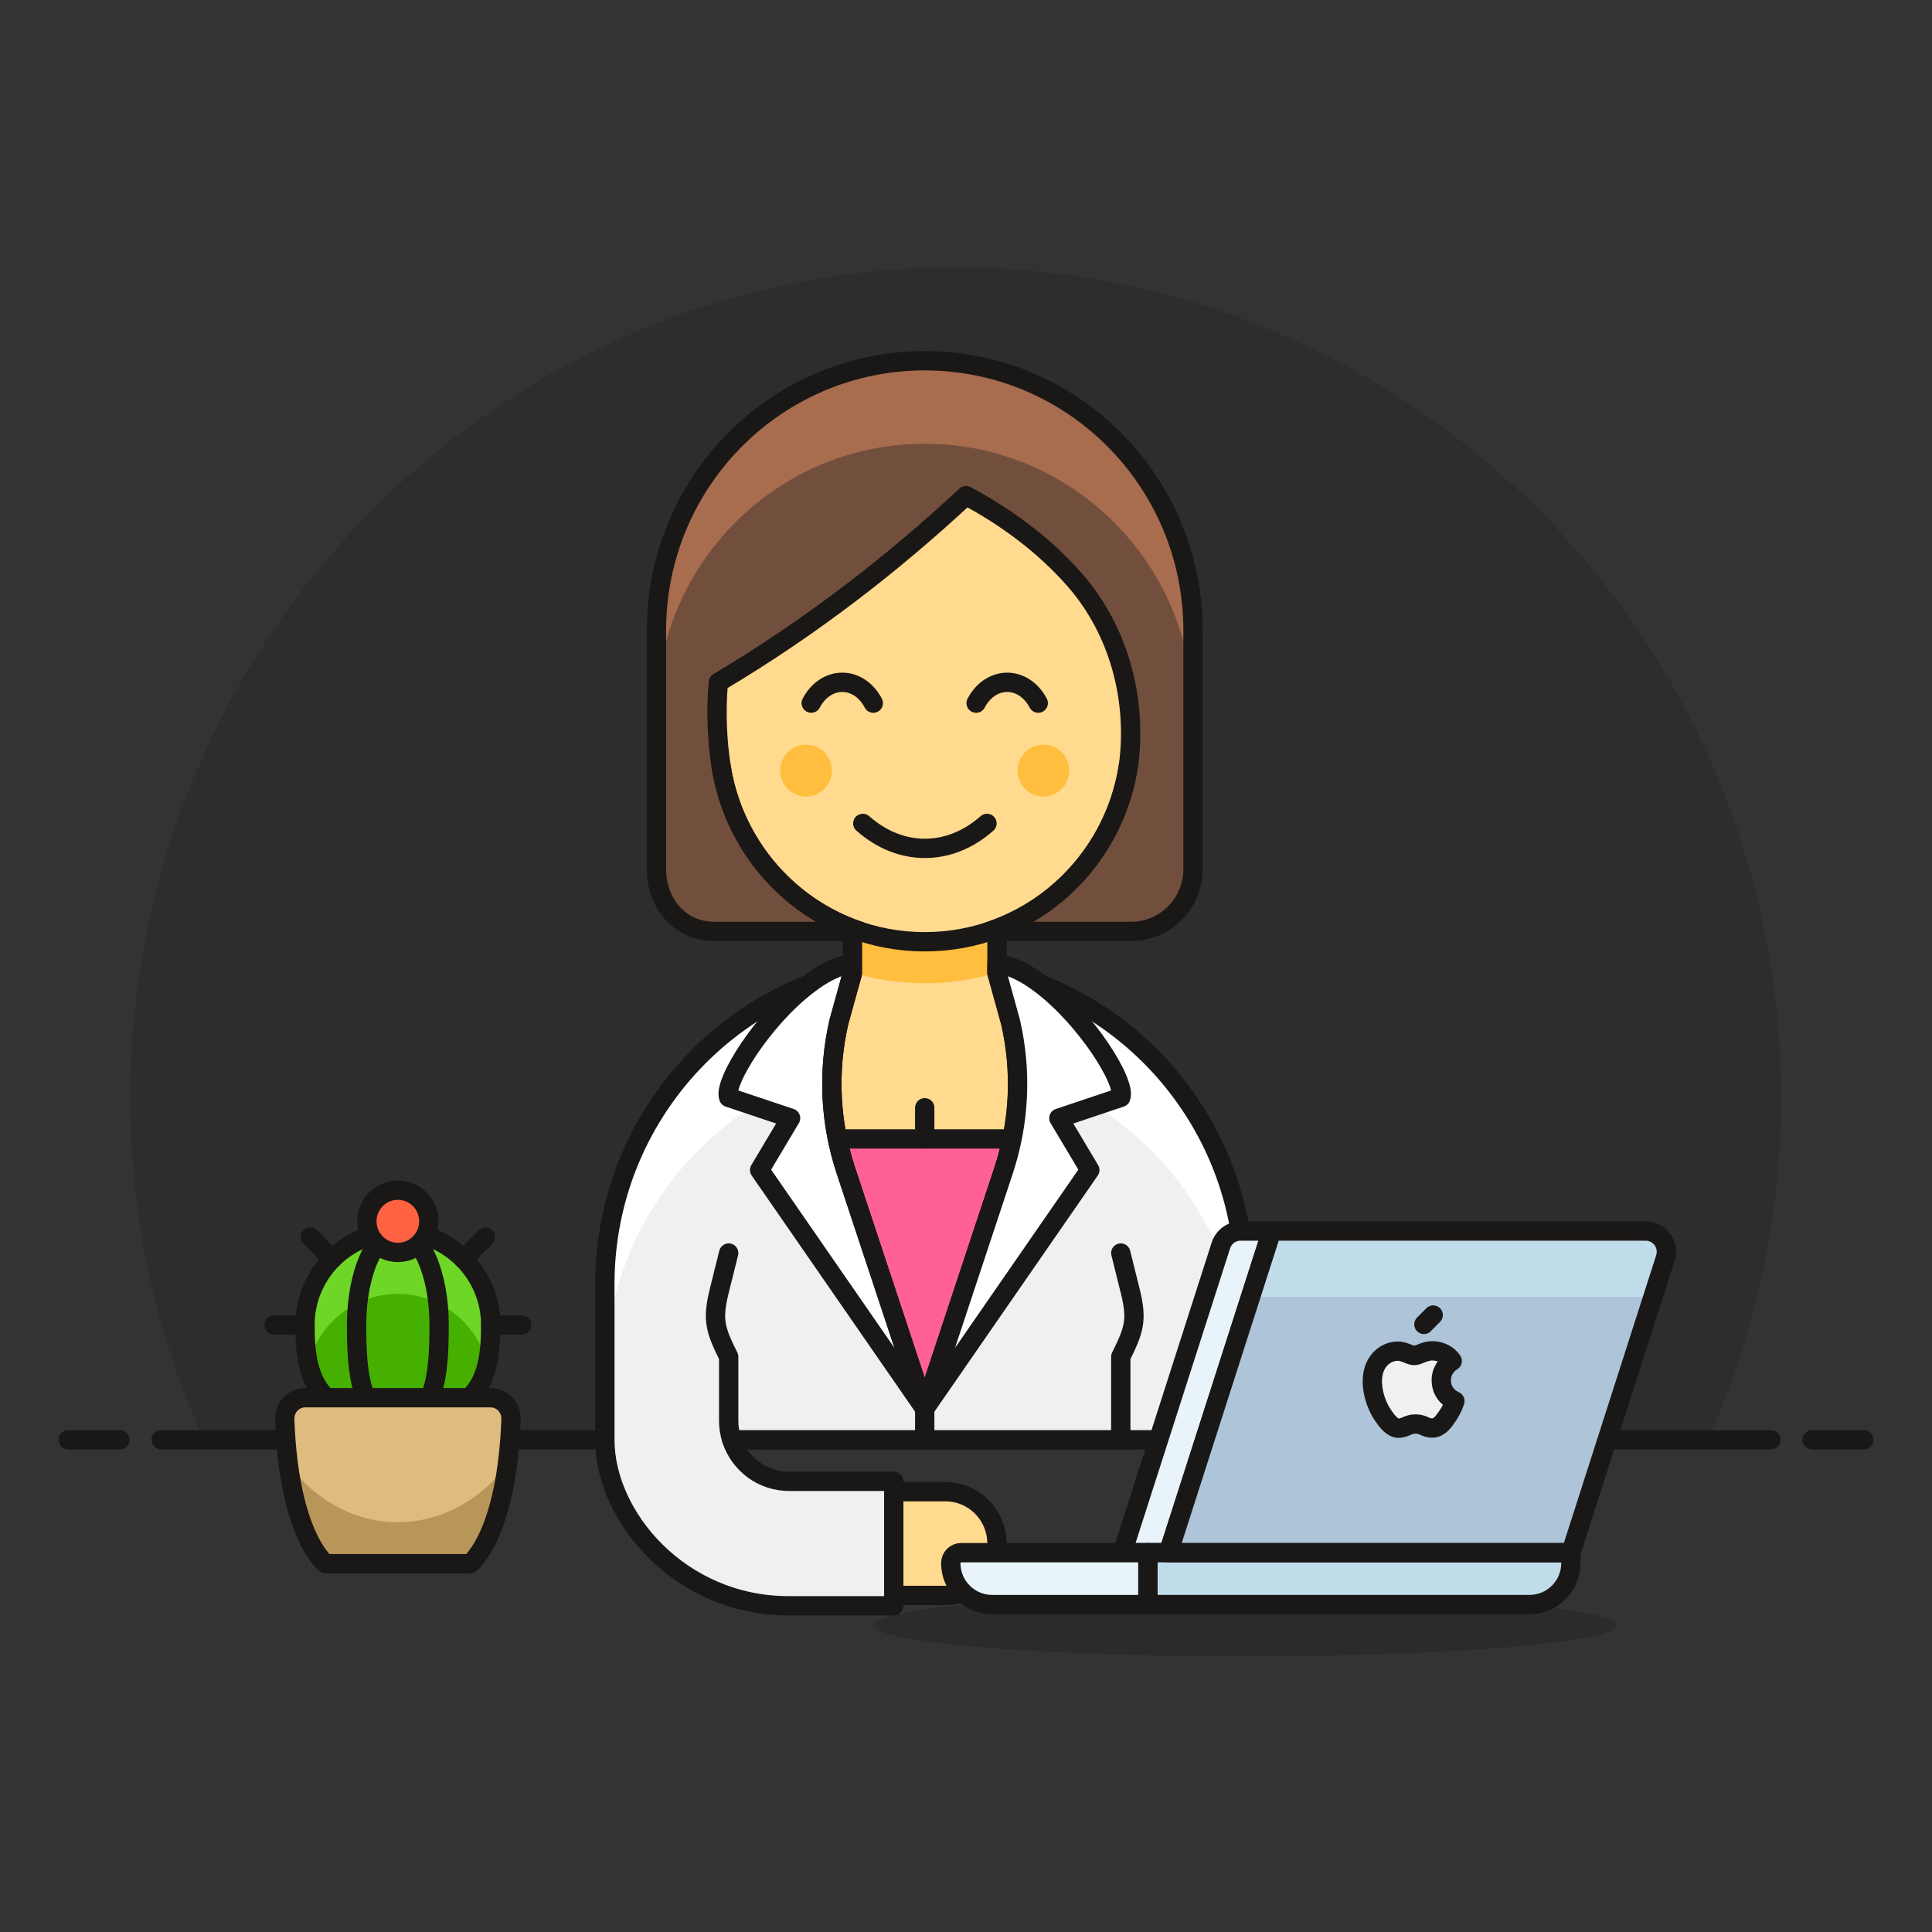 <?xml version="1.0" encoding="UTF-8"?>
<svg width="300px" height="300px" viewBox="0 0 300 300" version="1.1" xmlns="http://www.w3.org/2000/svg" xmlns:xlink="http://www.w3.org/1999/xlink">
    <rect x="0" y="0" width="300" height="300" fill="#333333" stroke="none"/>
    <!-- Generator: Sketch 51.2 (57519) - http://www.bohemiancoding.com/sketch -->
    <title>user</title>
    <desc>Created with Sketch.</desc>
    <defs></defs>
    <g id="user" stroke="none" stroke-width="1" fill="none" fill-rule="evenodd">
        <g id="72--work-laptop-female-asian-2" transform="translate(150, 170.5) scale(-1, 1) translate(-150, -170.5) translate(10, 41.5)">
            <path d="M269.784,128.905 C269.784,57.723 212.394,0.016 141.602,0.016 C70.807,0.016 13.42,57.723 13.42,128.905 C13.42,147.867 17.525,165.857 24.838,182.071 L258.363,182.071 C265.679,165.857 269.784,147.867 269.784,128.905" id="Fill-1" fill-opacity="0.12" fill="#000000"></path>
            <path d="M15.023,182.071 L264.977,182.071" id="Stroke-5" stroke="#1A1816" stroke-width="3" stroke-linecap="round" stroke-linejoin="round"></path>
            <path d="M0.602,182.071 L8.614,182.071" id="Stroke-7" stroke="#1A1816" stroke-width="3" stroke-linecap="round" stroke-linejoin="round"></path>
            <path d="M271.386,182.071 L279.398,182.071" id="Stroke-9" stroke="#1A1816" stroke-width="3" stroke-linecap="round" stroke-linejoin="round"></path>
            <path d="M228.222,149.755 C236.185,149.755 242.643,156.247 242.643,164.255 C242.643,172.262 241.04,178.755 228.222,178.755 C215.404,178.755 213.802,172.262 213.802,164.255 C213.802,156.247 220.259,149.755 228.222,149.755" id="Fill-11" fill="#46B000"></path>
            <path d="M228.222,159.421 C234.907,159.421 240.476,164.019 242.111,170.229 C242.521,168.405 242.643,166.388 242.643,164.255 C242.643,156.244 236.185,149.755 228.222,149.755 C220.259,149.755 213.802,156.244 213.802,164.255 C213.802,166.388 213.923,168.405 214.334,170.229 C215.965,164.019 221.534,159.421 228.222,159.421" id="Fill-13" fill="#6DD627"></path>
            <path d="M228.222,149.755 C236.185,149.755 242.643,156.247 242.643,164.255 C242.643,172.262 241.04,178.755 228.222,178.755 C215.404,178.755 213.802,172.262 213.802,164.255 C213.802,156.247 220.259,149.755 228.222,149.755 Z" id="Stroke-15" stroke="#1A1816" stroke-width="3" stroke-linecap="round" stroke-linejoin="round"></path>
            <path d="M234.631,164.255 C234.631,172.262 233.917,178.755 228.222,178.755 C222.524,178.755 221.813,172.262 221.813,164.255 C221.813,156.247 224.684,149.755 228.222,149.755 C231.76,149.755 234.631,156.247 234.631,164.255 Z" id="Stroke-17" stroke="#1A1816" stroke-width="3" stroke-linecap="round" stroke-linejoin="round"></path>
            <path d="M241.816,150.584 L238.416,154.003" id="Stroke-19" stroke="#1A1816" stroke-width="3" stroke-linecap="round" stroke-linejoin="round"></path>
            <path d="M247.449,164.255 L242.643,164.255" id="Stroke-21" stroke="#1A1816" stroke-width="3" stroke-linecap="round" stroke-linejoin="round"></path>
            <path d="M214.625,150.584 L218.025,154.003" id="Stroke-23" stroke="#1A1816" stroke-width="3" stroke-linecap="round" stroke-linejoin="round"></path>
            <path d="M208.995,164.255 L213.802,164.255" id="Stroke-25" stroke="#1A1816" stroke-width="3" stroke-linecap="round" stroke-linejoin="round"></path>
            <path d="M233.029,148.144 C233.029,150.812 230.875,152.977 228.222,152.977 C225.569,152.977 223.415,150.812 223.415,148.144 C223.415,145.472 225.569,143.31 228.222,143.31 C230.875,143.31 233.029,145.472 233.029,148.144" id="Fill-27" fill="#FF6242"></path>
            <path d="M233.029,148.144 C233.029,150.812 230.875,152.977 228.222,152.977 C225.569,152.977 223.415,150.812 223.415,148.144 C223.415,145.472 225.569,143.31 228.222,143.31 C230.875,143.31 233.029,145.472 233.029,148.144 Z" id="Stroke-29" stroke="#1A1816" stroke-width="3" stroke-linecap="round" stroke-linejoin="round"></path>
            <path d="M213.855,175.532 C212.986,175.532 212.153,175.887 211.548,176.518 C210.945,177.147 210.621,177.997 210.653,178.871 C211.288,196.999 217.005,201.31 217.005,201.31 L239.437,201.31 C239.437,201.31 245.157,196.999 245.791,178.871 C245.82,177.997 245.497,177.147 244.894,176.518 C244.288,175.89 243.455,175.532 242.587,175.532 L213.855,175.532 Z" id="Fill-31" fill="#DEBB7E"></path>
            <path d="M228.222,194.866 C221.416,194.866 215.33,191.37 211.216,185.869 C212.818,198.143 217.006,201.31 217.006,201.31 L239.438,201.31 C239.438,201.31 243.623,198.143 245.229,185.869 C241.114,191.37 235.029,194.866 228.222,194.866" id="Fill-33" fill="#B89558"></path>
            <path d="M213.855,175.532 C212.986,175.532 212.153,175.887 211.548,176.518 C210.945,177.147 210.621,177.997 210.653,178.871 C211.288,196.999 217.005,201.31 217.005,201.31 L239.437,201.31 C239.437,201.31 245.157,196.999 245.791,178.871 C245.82,177.997 245.497,177.147 244.894,176.518 C244.288,175.89 243.455,175.532 242.587,175.532 L213.855,175.532 Z" id="Stroke-35" stroke="#1A1816" stroke-width="3" stroke-linecap="round" stroke-linejoin="round"></path>
            <path d="M135.193,198.182 C135.193,202.629 138.779,206.238 143.205,206.238 L160.83,206.238 L160.83,190.127 L143.205,190.127 C138.779,190.127 135.193,193.733 135.193,198.182" id="Fill-51" fill="#FFDA8F"></path>
            <path d="M135.193,198.182 C135.193,202.629 138.779,206.238 143.205,206.238 L160.83,206.238 L160.83,190.127 L143.205,190.127 C138.779,190.127 135.193,193.733 135.193,198.182 Z" id="Stroke-53" stroke="#1A1816" stroke-width="3" stroke-linecap="round" stroke-linejoin="round"></path>
            <path d="M146.409,107.96 C118.975,107.96 96.739,130.319 96.739,157.905 L96.739,182.071 L176.378,182.071 C175.141,185.812 171.632,188.516 167.505,188.516 L151.216,188.516 L151.216,207.849 L167.505,207.849 C184.479,207.849 196.08,193.952 196.08,182.071 L196.08,157.905 C196.08,130.319 173.843,107.96 146.409,107.96" id="Fill-55" fill="#F0F0F0"></path>
            <path d="M146.409,107.96 C118.975,107.96 96.739,130.319 96.739,157.905 L96.739,172.405 C96.739,144.819 118.975,122.46 146.409,122.46 C173.843,122.46 196.08,144.819 196.08,172.405 L196.08,157.905 C196.08,130.319 173.843,107.96 146.409,107.96" id="Fill-57" fill="#FFFFFF"></path>
            <path d="M146.409,107.96 C118.975,107.96 96.739,130.319 96.739,157.905 L96.739,182.071 L176.378,182.071 C175.141,185.812 171.632,188.516 167.505,188.516 L151.216,188.516 L151.216,207.849 L167.505,207.849 C184.479,207.849 196.08,193.952 196.08,182.071 L196.08,157.905 C196.08,130.319 173.843,107.96 146.409,107.96 Z" id="Stroke-59" stroke="#1A1816" stroke-width="3" stroke-linecap="round" stroke-linejoin="round"></path>
            <path d="M159.741,117.208 L157.626,109.572 L157.626,98.294 L135.194,98.294 L135.194,109.572 L133.082,117.208 C131.316,124.877 131.701,132.836 134.168,140.279 L146.41,177.238 L158.651,140.279 C161.122,132.836 161.503,124.877 159.741,117.208" id="Fill-61" fill="#FFDA8F"></path>
            <path d="M132.871,135.349 C133.211,137.012 133.631,138.658 134.166,140.279 L146.41,177.238 L158.652,140.279 C159.187,138.658 159.61,137.012 159.946,135.349 L132.871,135.349 Z" id="Fill-63" fill="#FF6196"></path>
            <path d="M132.871,135.349 C133.211,137.012 133.631,138.658 134.166,140.279 L146.41,177.238 L158.652,140.279 C159.187,138.658 159.61,137.012 159.946,135.349 L132.871,135.349 Z" id="Stroke-65" stroke="#1A1816" stroke-width="3" stroke-linecap="round" stroke-linejoin="round"></path>
            <path d="M176.852,128.905 L167.239,132.127 L172.045,140.182 L146.409,177.238 L158.65,140.279 C161.121,132.836 161.502,124.877 159.74,117.208 L157.625,109.571 L157.625,108.089 C159.836,108.411 162.272,109.636 164.547,111.408 C171.501,116.692 177.721,126.585 176.852,128.905" id="Fill-67" fill="#FFFFFF"></path>
            <path d="M176.852,128.905 L167.239,132.127 L172.045,140.182 L146.409,177.238 L158.65,140.279 C161.121,132.836 161.502,124.877 159.74,117.208 L157.625,109.571 L157.625,108.089 C159.836,108.411 162.272,109.636 164.547,111.408 C171.501,116.692 177.721,126.585 176.852,128.905 Z" id="Stroke-69" stroke="#1A1816" stroke-width="3" stroke-linecap="round" stroke-linejoin="round"></path>
            <path d="M146.409,177.238 L146.409,182.071" id="Stroke-71" stroke="#1A1816" stroke-width="3" stroke-linecap="round" stroke-linejoin="round"></path>
            <path d="M135.193,109.526 C138.747,110.592 142.509,111.182 146.409,111.182 C150.309,111.182 154.071,110.592 157.625,109.526 L157.625,98.293 L135.193,98.293 L135.193,109.526 Z" id="Fill-73" fill="#FFBE3D"></path>
            <path d="M159.741,117.208 L157.626,109.572 L157.626,98.294 L135.194,98.294 L135.194,109.572 L133.082,117.208 C131.316,124.877 131.701,132.836 134.168,140.279 L146.41,177.238 L158.651,140.279 C161.122,132.836 161.503,124.877 159.741,117.208 Z" id="Stroke-75" stroke="#1A1816" stroke-width="3" stroke-linecap="round" stroke-linejoin="round"></path>
            <path d="M178.455,64.46 L178.455,56.405 C178.455,38.608 164.108,24.182 146.409,24.182 C128.714,24.182 114.364,38.608 114.364,56.405 L114.364,64.46 C110.826,64.46 107.955,67.344 107.955,70.905 C107.955,74.462 110.826,77.349 114.364,77.349 C114.498,77.349 114.623,77.317 114.758,77.307 C117.065,92.825 130.332,104.738 146.409,104.738 C162.486,104.738 175.753,92.825 178.064,77.307 C178.195,77.317 178.32,77.349 178.455,77.349 C181.992,77.349 184.864,74.462 184.864,70.905 C184.864,67.344 181.992,64.46 178.455,64.46" id="Fill-77" fill="#FFDA8F"></path>
            <path d="M178.455,64.46 L178.455,56.405 C178.455,38.608 164.108,24.182 146.409,24.182 C128.714,24.182 114.364,38.608 114.364,56.405 L114.364,64.46 C110.826,64.46 107.955,67.344 107.955,70.905 C107.955,74.462 110.826,77.349 114.364,77.349 C114.498,77.349 114.623,77.317 114.758,77.307 C117.065,92.825 130.332,104.738 146.409,104.738 C162.486,104.738 175.753,92.825 178.064,77.307 C178.195,77.317 178.32,77.349 178.455,77.349 C181.992,77.349 184.864,74.462 184.864,70.905 C184.864,67.344 181.992,64.46 178.455,64.46 Z" id="Stroke-79" stroke="#1A1816" stroke-width="3" stroke-linecap="round" stroke-linejoin="round"></path>
            <path d="M136.742,86.36 C142.578,91.528 150.185,91.528 156.024,86.36" id="Stroke-81" stroke="#1A1816" stroke-width="3" stroke-linecap="round" stroke-linejoin="round"></path>
            <path d="M131.989,78.155 C131.989,80.378 130.194,82.182 127.983,82.182 C125.772,82.182 123.977,80.378 123.977,78.155 C123.977,75.931 125.772,74.127 127.983,74.127 C130.194,74.127 131.989,75.931 131.989,78.155" id="Fill-83" fill="#FFBE3D"></path>
            <path d="M160.83,78.155 C160.83,80.378 162.624,82.182 164.835,82.182 C167.046,82.182 168.841,80.378 168.841,78.155 C168.841,75.931 167.046,74.127 164.835,74.127 C162.624,74.127 160.83,75.931 160.83,78.155" id="Fill-85" fill="#FFBE3D"></path>
            <path d="M164.034,67.682 C163.041,65.785 161.297,64.451 159.214,64.451 C157.131,64.451 155.385,65.785 154.395,67.682" id="Stroke-87" stroke="#1A1816" stroke-width="3" stroke-linecap="round" stroke-linejoin="round"></path>
            <path d="M138.426,67.682 C137.433,65.785 135.689,64.451 133.606,64.451 C131.523,64.451 129.777,65.785 128.783,67.682" id="Stroke-89" stroke="#1A1816" stroke-width="3" stroke-linecap="round" stroke-linejoin="round"></path>
            <path d="M120.773,140.182 L125.58,132.127 L115.966,128.905 C115.097,126.585 121.317,116.692 128.275,111.408 C130.547,109.636 132.982,108.411 135.193,108.089 L135.193,109.571 L133.081,117.208 C131.316,124.877 131.7,132.836 134.168,140.279 L146.409,177.238 L120.773,140.182 Z" id="Fill-91" fill="#FFFFFF"></path>
            <path d="M120.773,140.182 L125.58,132.127 L115.966,128.905 C115.097,126.585 121.317,116.692 128.275,111.408 C130.547,109.636 132.982,108.411 135.193,108.089 L135.193,109.571 L133.081,117.208 C131.316,124.877 131.7,132.836 134.168,140.279 L146.409,177.238 L120.773,140.182 Z" id="Stroke-93" stroke="#1A1816" stroke-width="3" stroke-linecap="round" stroke-linejoin="round"></path>
            <path d="M115.966,182.071 L115.966,169.182 C113.896,165.023 113.377,163.479 114.498,158.971 L115.966,153.071" id="Stroke-95" stroke="#1A1816" stroke-width="3" stroke-linecap="round" stroke-linejoin="round"></path>
            <path d="M176.377,182.071 C176.684,181.14 176.851,180.148 176.851,179.117 L176.851,169.182 C178.921,165.023 179.44,163.479 178.319,158.971 L176.851,153.071" id="Stroke-97" stroke="#1A1816" stroke-width="3" stroke-linecap="round" stroke-linejoin="round"></path>
            <path d="M146.409,135.349 L146.409,130.516" id="Stroke-99" stroke="#1A1816" stroke-width="3" stroke-linecap="round" stroke-linejoin="round"></path>
            <path d="M146.409,14.516 C123.4,14.516 104.75,33.269 104.75,56.405 L104.75,93.46 C104.75,98.799 109.057,103.127 114.364,103.127 L136.385,103.127 C125.073,99.376 116.562,89.442 114.758,77.307 C113.428,67.212 116.187,56.476 123.067,48.597 C128.076,42.858 134.296,38.479 140,35.46 C151.472,46.142 164.13,55.928 178.455,64.454 C178.874,69.107 178.615,73.605 178.064,77.307 C176.256,89.442 167.745,99.376 156.433,103.127 L179.089,103.127 C184.396,103.127 188.068,98.799 188.068,93.46 L188.068,56.405 C188.068,33.269 169.418,14.516 146.409,14.516" id="Fill-101" fill="#724F3D"></path>
            <path d="M146.409,14.516 C123.4,14.516 104.75,33.269 104.75,56.405 L104.75,69.294 C104.75,46.158 123.4,27.405 146.409,27.405 C169.418,27.405 188.068,46.158 188.068,69.294 L188.068,56.405 C188.068,33.269 169.418,14.516 146.409,14.516" id="Fill-103" fill="#A86C4E"></path>
            <path d="M146.409,14.516 C123.4,14.516 104.75,33.269 104.75,56.405 L104.75,93.46 C104.75,98.799 109.057,103.127 114.364,103.127 L136.385,103.127 C125.073,99.376 116.562,89.442 114.758,77.307 C113.428,67.212 116.187,56.476 123.067,48.597 C128.076,42.858 134.296,38.479 140,35.46 C151.472,46.142 164.13,55.928 178.455,64.454 C178.874,69.107 178.615,73.605 178.064,77.307 C176.256,89.442 167.745,99.376 156.433,103.127 L179.089,103.127 C184.396,103.127 188.068,98.799 188.068,93.46 L188.068,56.405 C188.068,33.269 169.418,14.516 146.409,14.516 Z" id="Stroke-105" stroke="#1A1816" stroke-width="3" stroke-linecap="round" stroke-linejoin="round"></path>
            <path d="M39.054,210.876 C39.054,213.544 64.879,215.709 96.735,215.709 C128.592,215.709 154.417,213.544 154.417,210.876 C154.417,208.205 128.592,206.043 96.735,206.043 C64.879,206.043 39.054,208.205 39.054,210.876" id="Fill-107" fill-opacity="0.15" fill="#020202"></path>
            <path d="M108.559,199.598 L115.724,199.598 L100.419,151.887 C99.993,150.556 98.759,149.654 97.372,149.654 L92.536,149.654 L108.559,199.598 Z" id="Fill-109" fill="#E8F4FA"></path>
            <path d="M108.559,199.598 L115.724,199.598 L100.419,151.887 C99.993,150.556 98.759,149.654 97.372,149.654 L92.536,149.654 L108.559,199.598 Z" id="Stroke-111" stroke="#1A1816" stroke-width="3" stroke-linejoin="round"></path>
            <path d="M46.07,199.598 L108.559,199.598 L92.536,149.654 L34.45,149.654 C33.425,149.654 32.463,150.147 31.858,150.978 C31.255,151.813 31.086,152.883 31.4,153.865 L46.07,199.598 Z" id="Fill-113" fill="#ADC4D9"></path>
            <path d="M92.536,149.654 L34.45,149.654 C33.425,149.654 32.463,150.147 31.858,150.978 C31.255,151.813 31.086,152.883 31.4,153.865 L33.322,159.865 L95.811,159.865 L92.536,149.654 Z" id="Fill-115" fill="#C0DCEB"></path>
            <path d="M46.07,199.598 L111.763,199.598 L111.763,207.654 L52.479,207.654 C48.941,207.654 46.07,204.767 46.07,201.209 L46.07,199.598 Z" id="Fill-117" fill="#C0DCEB"></path>
            <path d="M46.07,199.598 L111.763,199.598 L111.763,207.654 L52.479,207.654 C48.941,207.654 46.07,204.767 46.07,201.209 L46.07,199.598 Z" id="Stroke-119" stroke="#1A1816" stroke-width="3" stroke-linejoin="round"></path>
            <path d="M111.763,199.598 L140.761,199.598 C141.646,199.598 142.363,200.32 142.363,201.209 C142.363,204.767 139.495,207.654 135.954,207.654 L111.763,207.654 L111.763,199.598 Z" id="Fill-121" fill="#E8F4FA"></path>
            <path d="M111.763,199.598 L140.761,199.598 C141.646,199.598 142.363,200.32 142.363,201.209 C142.363,204.767 139.495,207.654 135.954,207.654 L111.763,207.654 L111.763,199.598 Z" id="Stroke-123" stroke="#1A1816" stroke-width="3" stroke-linejoin="round"></path>
            <g id="Group" transform="translate(69.5, 172.5) scale(-1, 1) translate(-69.5, -172.5) translate(62, 162)">
                <path d="M10.802,10.848 C10.779,8.844 12.426,7.884 12.5,7.832 C11.574,6.476 10.135,6.289 9.622,6.266 C8.395,6.141 7.232,6.991 6.607,6.991 C5.988,6.991 5.027,6.282 4.011,6.302 C2.675,6.324 1.441,7.085 0.752,8.287 C-0.635,10.71 0.4,14.296 1.752,16.262 C2.412,17.225 3.2,18.305 4.236,18.266 C5.235,18.224 5.61,17.618 6.815,17.618 C8.02,17.618 8.357,18.266 9.411,18.243 C10.484,18.227 11.164,17.267 11.821,16.3 C12.583,15.185 12.891,14.106 12.91,14.048 C12.888,14.038 10.821,13.242 10.802,10.848" id="Fill-125" fill="#F0F0F0"></path>
                <path d="M10.802,10.848 C10.779,8.844 12.426,7.884 12.5,7.832 C11.574,6.476 10.135,6.289 9.622,6.266 C8.395,6.141 7.232,6.991 6.607,6.991 C5.988,6.991 5.027,6.282 4.011,6.302 C2.675,6.324 1.441,7.085 0.752,8.287 C-0.635,10.71 0.4,14.296 1.752,16.262 C2.412,17.225 3.2,18.305 4.236,18.266 C5.235,18.224 5.61,17.618 6.815,17.618 C8.02,17.618 8.357,18.266 9.411,18.243 C10.484,18.227 11.164,17.267 11.821,16.3 C12.583,15.185 12.891,14.106 12.91,14.048 C12.888,14.038 10.821,13.242 10.802,10.848 Z" id="Stroke-127" stroke="#1A1816" stroke-width="3" stroke-linejoin="round"></path>
                <path d="M8.104,2.154 L9.549,0.701" id="Stroke-129" stroke="#1A1816" stroke-width="3" stroke-linecap="round" stroke-linejoin="round"></path>
            </g>
            <path d="M46.07,199.598 L108.559,199.598 L92.536,149.654 L34.45,149.654 C33.425,149.654 32.463,150.147 31.858,150.978 C31.255,151.813 31.086,152.883 31.4,153.865 L46.07,199.598 Z" id="Stroke-131" stroke="#1A1816" stroke-width="3" stroke-linejoin="round"></path>
        </g>
    </g>
</svg>